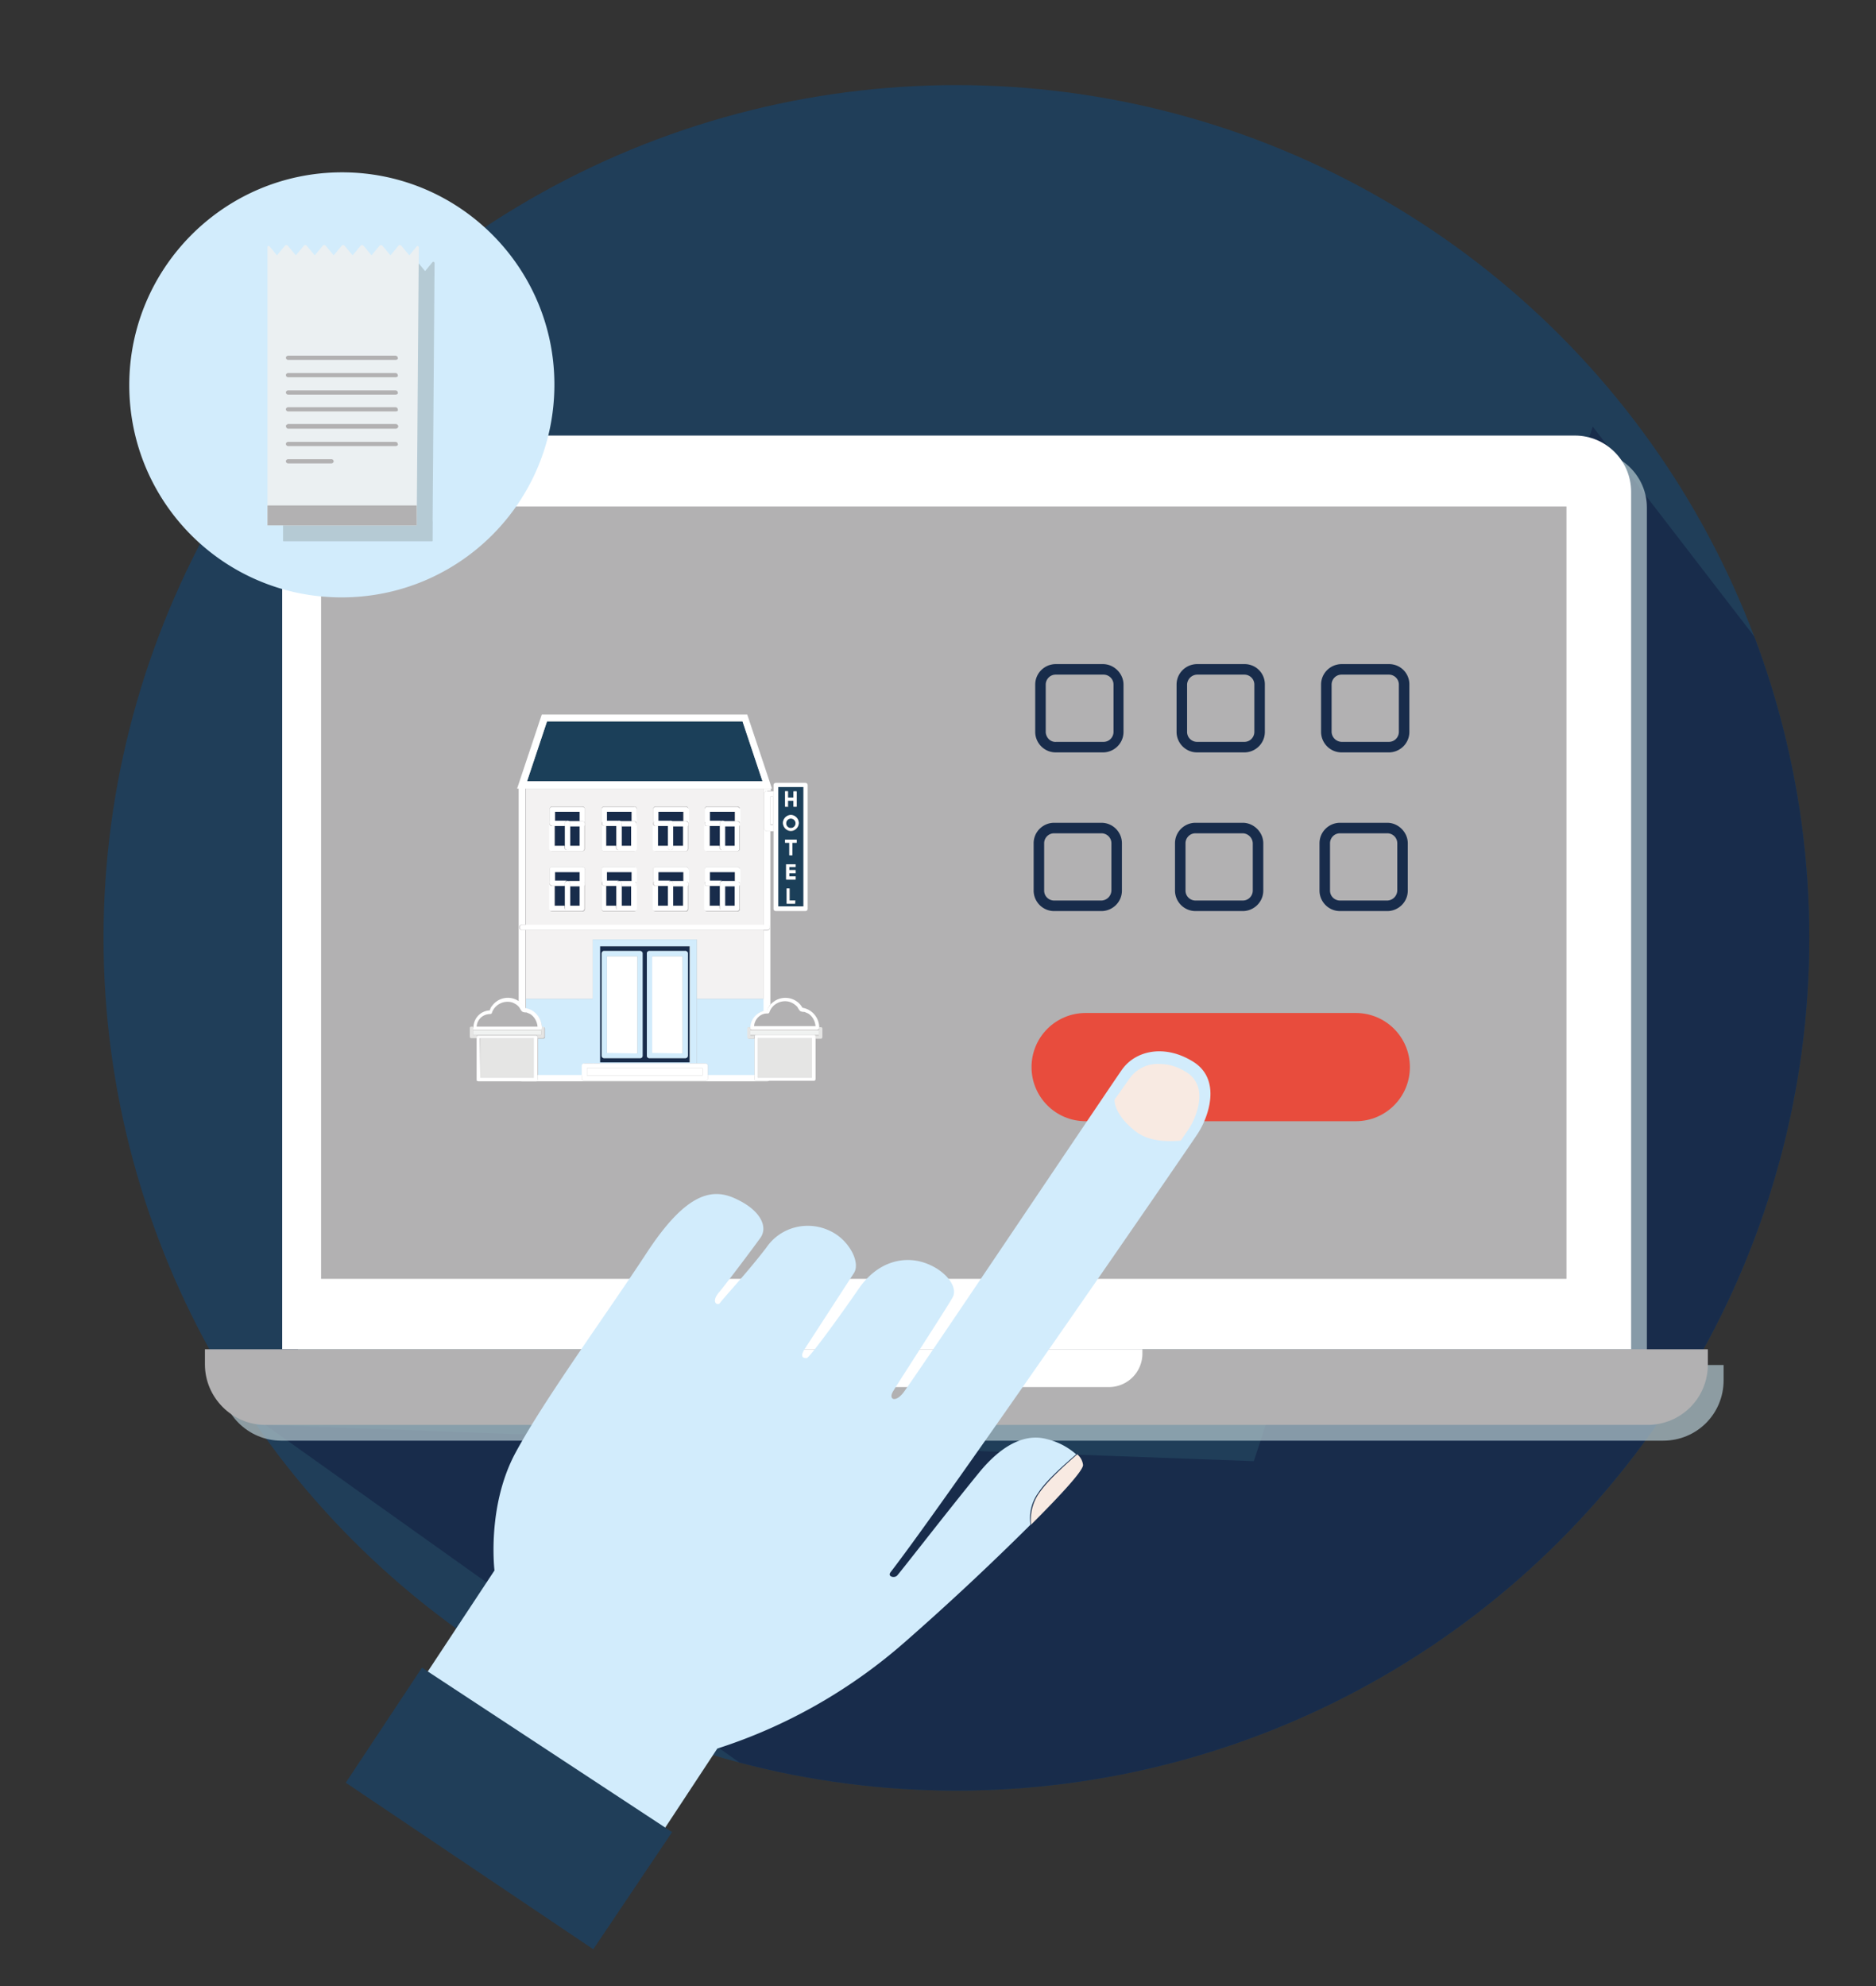 <svg xmlns="http://www.w3.org/2000/svg" xmlns:xlink="http://www.w3.org/1999/xlink" viewBox="0 0 357 378"><rect x="0" y="0" width="357" height="378" fill="#333333" stroke="none"/><circle fill="#203e59" cx="182" cy="178.5" r="162.3"/><defs><circle id="A" cx="182" cy="178.5" r="162.3"/><path id="B" d="M316.5 274.2h-263c-6.3 0-11.5-5.2-11.5-11.5v-2.9h286v2.9c0 6.4-5.1 11.5-11.5 11.5z"/><path id="C" d="M214 267h-58c-3.5 0-6.4-2.9-6.4-6.4v-.8h70.8v.8a6.38 6.38 0 0 1-6.4 6.4z"/><path id="D" d="M108.5 157.2h1.9v3.8h-1.9z"/><path id="E" d="M110.4 156.3v-1.8h-4.8v1.8h2.4z"/><path id="F" d="M105.1 157.2h2.4v-.5a.47.47 0 0 1 .5-.5h-2.9c-.3 0-.5.1-.5.4s.1.5.4.5c0 .1.1.1.1.1z"/><path id="G" d="M110.8 156.3H108a.47.47 0 0 1 .5.5v.5h2.4c.3 0 .4-.3.4-.5-.1-.3-.2-.5-.5-.5z"/><path id="H" d="M107.5 156.7v4.6a.47.47 0 1 0 1 0v-4.6a.47.47 0 0 0-.5-.5c-.3 0-.5.3-.5.5z"/><path id="I" d="M107.5 168.2v4.6a.47.47 0 1 0 1 0v-4.6a.47.47 0 1 0-1 0z"/><path id="J" d="M120.6 156.3h-2.8a.47.47 0 0 1 .5.5v.5h2.4c.3 0 .4-.3.4-.5-.1-.3-.2-.5-.5-.5z"/><path id="K" d="M115 157.2h2.4v-.5a.47.47 0 0 1 .5-.5H115c-.3 0-.4.3-.4.5 0 .3.2.5.4.5z"/><path id="L" d="M130.5 157.2h-.5v3.8h-1.9v.3a.47.47 0 1 1-1 0v-.3h-1.9v-3.8h-.5a.47.47 0 0 1-.5-.5v4.8a.47.47 0 0 0 .5.5h5.7a.47.47 0 0 0 .5-.5v-4.8c0 .3-.2.5-.4.5z"/><path id="M" d="M130.5 156.3h-2.9a.47.47 0 0 1 .5.5v.5h2.4c.3 0 .5-.1.5-.4s-.1-.5-.4-.5c0-.1-.1-.1-.1-.1z"/><path id="N" d="M124.8 157.2h2.4v-.5a.47.47 0 0 1 .5-.5h-2.9c-.3 0-.4.3-.4.5 0 .3.1.5.4.5z"/><path id="O" d="M130.5 165h-5.7a.47.47 0 0 0-.5.5v2.7a.47.47 0 0 1 .5-.5h.5V166h4.8v1.8h.5a.47.47 0 0 1 .5.5v-2.7c-.1-.4-.4-.6-.6-.6z"/><path id="P" d="M140.3 157.2h-.5v3.8h-1.9v.3a.47.47 0 1 1-1 0v-.3H135v-3.8h-.5a.47.47 0 0 1-.5-.5v4.8a.47.47 0 0 0 .5.5h5.7a.47.47 0 0 0 .5-.5v-4.8c0 .3-.2.5-.4.5z"/><path id="Q" d="M78.3 71.5H57.8c-.2 0-.4-.2-.4-.4s.2-.4.4-.4h20.5c.2 0 .4.2.4.4.1.2-.1.4-.4.4z"/><path id="R" d="M66.1 91.2h-8.3c-.2 0-.4-.2-.4-.4s.2-.4.4-.4h8.3c.2 0 .4.2.4.4s-.2.4-.4.4z"/><path id="S" d="M75.3 68.5H54.8c-.2 0-.4-.2-.4-.4s.2-.4.4-.4h20.5c.2 0 .4.2.4.4.1.2-.1.4-.4.4z"/></defs><clipPath id="T"><use xlink:href="#A"/></clipPath><g clip-path="url(#T)"><path fill="#182c4b" d="M50.5 271.2L190.6 371h183.9V174l-71.4-92.8-64.5 196.9z"/></g><g opacity=".75" fill="#abbfc7"><path d="M313.3,259.8H56.7V96.6c0-5.9,4.8-10.7,10.7-10.7h235.3c5.9,0,10.7,4.8,10.7,10.7V259.8z"/><use xlink:href="#B"/><path d="M64.1 99.4h237v147h-237z"/><use xlink:href="#C"/></g><path fill="#fff" d="M310.3,256.8H53.7V93.6c0-5.9,4.8-10.7,10.7-10.7h235.3c5.9,0,10.7,4.8,10.7,10.7V256.8z"/><g fill="#b2b1b2"><use xlink:href="#B" x="-3" y="-3"/><path d="M61.1 96.4h237v147h-237z"/></g><use xlink:href="#C" x="-3" y="-3" fill="#fff"/><path d="M112.8 178.8h19.8v11.3h12.7V177h-45.2v13.1h12.7zm32.5-28.7h-45.2v26h45.2v-26zm-34 18.1v4.8a.47.47 0 0 1-.5.5h-5.7a.47.47 0 0 1-.5-.5v-7.5a.47.47 0 0 1 .5-.5h5.7a.47.47 0 0 1 .5.5v2.7zm0-11.5v4.8a.47.47 0 0 1-.5.5h-5.7a.47.47 0 0 1-.5-.5V154a.47.47 0 0 1 .5-.5h5.7a.47.47 0 0 1 .5.5v2.7zm9.8 11.5v4.8a.47.47 0 0 1-.5.5H115a.47.47 0 0 1-.5-.5v-7.5c0-.3.2-.5.4-.5h5.7a.47.47 0 0 1 .5.5v2.7zm0-11.5v4.8a.47.47 0 0 1-.5.5H115a.47.47 0 0 1-.5-.5V154a.47.47 0 0 1 .5-.5h5.7a.47.47 0 0 1 .5.5l-.1 2.7zm9.9 11.5v4.8a.47.47 0 0 1-.5.5h-5.7a.47.47 0 0 1-.5-.5v-7.5a.47.47 0 0 1 .5-.5h5.7a.47.47 0 0 1 .5.5v2.7zm0-11.5v4.8a.47.47 0 0 1-.5.5h-5.7a.47.47 0 0 1-.5-.5V154a.47.47 0 0 1 .5-.5h5.7a.47.47 0 0 1 .5.5v2.7zm9.8 11.5v4.8a.47.47 0 0 1-.5.5h-5.7a.47.47 0 0 1-.5-.5v-7.5a.47.47 0 0 1 .5-.5h5.7a.47.47 0 0 1 .5.5v2.7zm0-6.7a.47.47 0 0 1-.5.5h-5.7a.47.47 0 0 1-.5-.5V154a.47.47 0 0 1 .5-.5h5.7a.47.47 0 0 1 .5.5v7.5z" fill="#f3f2f2"/><path fill="#1b3f59" d="M141.3 137.3h-37.2l-3.8 11.4h44.8z"/><g fill="#182c4b"><use xlink:href="#D"/><use xlink:href="#D" x="-2.9"/><use xlink:href="#E"/></g><path fill="#fff" d="M146.6 151.6h.5v5.3h-.5z"/><path d="M148.1 172.5h4.8v-22.7h-4.8v22.7zm3.2-.5h-1.6v-2.9h.6v2.3h1.1l-.1.6zm.1-7h-1.2v.6h1.2v.6h-1.2v.6h1.2v.6h-1.8v-2.9h1.8v.5zm.2-4.6h-.8v2.3h-.6v-2.3h-.8v-.6h2.2v.6zm-2.2-9.8h.6v1.2h1v-1.1h.6v2.9h-.6v-1.2h-1v1.2h-.6v-3zm1.1 4.6a1.54 1.54 0 0 1 1.5 1.5 1.54 1.54 0 0 1-1.5 1.5 1.54 1.54 0 0 1-1.5-1.5 1.47 1.47 0 0 1 1.5-1.5zm0 2.4c.5 0 .9-.4.9-.9s-.4-.9-.9-.9-.9.4-.9.9.4.9.9.9z" fill="#1b3f59"/><path d="M149.9 152.4h1.1v1.1h.6v-2.9h-.6v1.2h-1.1v-1.2h-.5v2.9h.5zm.6 5.7a1.54 1.54 0 0 0 1.5-1.5 1.54 1.54 0 0 0-1.5-1.5 1.54 1.54 0 0 0-1.5 1.5 1.54 1.54 0 0 0 1.5 1.5zm0-2.3c.5 0 .9.4.9.9s-.4.9-.9.9-.9-.4-.9-.9.4-.9.9-.9zm-1.1 4.6h.8v2.4h.6v-2.4h.8v-.6h-2.2zm.2 7h1.8v-.6h-1.2v-.6h1.2v-.6h-1.2v-.6h1.2v-.5h-1.8zm.6 1.7h-.5v2.9h1.6v-.6h-1.1z" fill="#fff"/><g fill="#182c4b"><use xlink:href="#D" x="-2.9" y="11.4"/><use xlink:href="#D" y="11.4"/><use xlink:href="#E" y="11.4"/><use xlink:href="#E" x="9.8"/><use xlink:href="#D" x="9.8"/><use xlink:href="#D" x="6.9"/><use xlink:href="#D" x="6.9" y="11.4"/><use xlink:href="#E" x="9.8" y="11.4"/><use xlink:href="#D" x="9.8" y="11.4"/><use xlink:href="#D" x="16.7"/><use xlink:href="#D" x="19.6"/><use xlink:href="#E" x="19.6"/><use xlink:href="#D" x="19.6" y="11.4"/><use xlink:href="#E" x="19.6" y="11.4"/><use xlink:href="#D" x="16.7" y="11.4"/><path d="M139.8 156.3v-1.8h-4.7v1.8h2.3z"/><use xlink:href="#D" x="26.6"/><use xlink:href="#D" x="29.4"/><use xlink:href="#D" x="26.6" y="11.4"/><use xlink:href="#D" x="29.4" y="11.4"/><path d="M139.8 167.7v-1.8h-4.7v1.8h2.3z"/></g><path d="M145.4 192.4v-2.3h-12.8v12.3h1.6a.47.47 0 0 1 .5.5v1.8h8.9v-7h-1c-.2 0-.3-.1-.3-.3v-1.6c0-.2.1-.3.3-.3h.3c.1-1.5 1.1-2.7 2.5-3.1zm-34.6 10.5a.47.47 0 0 1 .5-.5h1.6v-12.3h-12.8v1.9c1.7.3 2.9 1.8 3 3.5h.3c.2 0 .3.1.3.3v1.6c0 .1 0 .2-.1.2-.1.1-.1.1-.2.1h-1v7h8.4v-1.8z" fill="#d2ecfc"/><path fill="#182c4b" d="M131.2 180.1h-17.1v22.1h17.1v-22.1zm-9.4 21.3H115a.47.47 0 0 1-.5-.5v-19.4c0-.3.2-.5.4-.5h6.8a.47.47 0 0 1 .5.5v19.4c.1.3-.1.5-.4.5zm8.6 0h-6.8a.47.47 0 0 1-.5-.5v-19.4a.47.47 0 0 1 .5-.5h6.8a.47.47 0 0 1 .5.5v19.4c0 .3-.3.5-.5.5z"/><path d="M115.5 182h5.8v18.5h-5.8zm8.6 0h5.8v18.5h-5.8zm-12.4 21.3h22v1.4h-22z" fill="#fff"/><path fill="#f0f2f1" d="M103 196.1H90v.9h13v-.9z"/><path fill="#e5e5e4" d="M92.4 205.1h9.3v-7.5H91.4v7.5h1z"/><path fill="#f0f2f1" d="M145.2 197h10.6v-.9h-13v.9h2.4z"/><path fill="#e5e5e4" d="M153.5 197.6h-9.3v7.5h10.3v-7.5h-1z"/><g fill="#fff"><path d="M143.6 205.4v-.8h-8.9v.6a.47.47 0 0 1-.5.5h-23a.47.47 0 0 1-.5-.5v-.6h-8.4v.8c0 .1 0 .2-.1.2-.1.1-.1.1-.2.1h-3c.1.1.2.1.4.1H146c.1 0 .2 0 .4-.1h-2.5c-.2 0-.3-.1-.3-.3z"/><use xlink:href="#F"/><use xlink:href="#G"/><use xlink:href="#F" y="11.4"/><path d="M99.8 191.9l.2.1v-15h-.7a.5.5 0 1 1 0-1h.7v-26h-1.3v40.6c.5.3.9.8 1.1 1.3zm45.5-41.8v26h.7a.5.5 0 1 1 0 1h-.7v15.4c.2 0 .4-.1.6-.1.2-.4.4-.8.7-1.2v-33h-.6a.65.65 0 0 1-.6-.6v-6.5a.65.65 0 0 1 .6-.6h.7v-.4h-1.4zm-34.5 7.1h-.5v3.8h-1.9v.3a.5.5 0 1 1-1 0v-.3h-1.9v-3.8h-.5a.47.47 0 0 1-.5-.5v4.8a.47.47 0 0 0 .5.5h5.7a.47.47 0 0 0 .5-.5v-4.8c.1.3-.1.5-.4.5z"/><path d="M110.8 153.6h-5.7a.47.47 0 0 0-.5.5v2.7a.47.47 0 0 1 .5-.5h.5v-1.8h4.7v1.8h.5a.47.47 0 0 1 .5.5V154c0-.2-.2-.4-.5-.4zm35.2-3.1a.65.65 0 0 0-.6.6v6.5a.65.65 0 0 0 .6.6h1.2v-7.6H146zm.6 1.1h.5v5.4h-.5v-5.4z"/><path d="M147.2 158.1V173c0 .2.2.4.4.4h5.7c.2 0 .4-.2.4-.4v-23.6c0-.2-.2-.4-.4-.4h-5.7c-.2 0-.4.2-.4.4v8.7zm5.7 14.4h-4.8v-22.7h4.8v22.7z"/><use xlink:href="#H"/><path d="M110.8 168.6h-.5v3.8h-1.9v.3a.47.47 0 1 1-1 0v-.3h-1.9v-3.8h-.5a.47.47 0 0 1-.5-.5v4.8a.47.47 0 0 0 .5.5h5.7a.47.47 0 0 0 .5-.5v-4.8c0 .3-.1.5-.4.5z"/><path d="M110.8 165h-5.7a.47.47 0 0 0-.5.5v2.7a.47.47 0 0 1 .5-.5h.5V166h4.7v1.8h.5a.47.47 0 0 1 .5.5v-2.7c0-.4-.2-.6-.5-.6z"/><use xlink:href="#G" y="11.4"/><use xlink:href="#I"/><path d="M120.6 157.2h-.5v3.8h-1.9v.3a.47.47 0 1 1-1 0v-.3h-1.9v-3.8h-.3a.47.47 0 0 1-.5-.5v4.8a.47.47 0 0 0 .5.5h5.7a.47.47 0 0 0 .5-.5v-4.8c0 .3-.2.5-.6.5z"/><path d="M120.6 153.6H115a.47.47 0 0 0-.5.5v2.7a.47.47 0 0 1 .5-.5h.5v-1.8h4.7v1.8h.5a.47.47 0 0 1 .5.5V154c-.1-.3-.3-.5-.6-.4z"/><use xlink:href="#J"/><use xlink:href="#K"/><use xlink:href="#H" x="9.8"/><path d="M120.6 168.6h-.5v3.8h-1.9v.3a.47.47 0 1 1-1 0v-.3h-1.9v-3.8h-.3a.47.47 0 0 1-.5-.5v4.8a.47.47 0 0 0 .5.5h5.7a.47.47 0 0 0 .5-.5v-4.8c-.1.4-.3.6-.6.5z"/><path d="M120.6 165H115a.47.47 0 0 0-.5.5v2.7a.47.47 0 0 1 .5-.5h.5V166h4.7v1.8h.5a.47.47 0 0 1 .5.5v-2.7c0-.4-.2-.6-.6-.6z"/><use xlink:href="#K" y="11.4"/><use xlink:href="#J" y="11.4"/><use xlink:href="#I" x="9.8"/><path d="M130.5 153.6h-5.7a.47.47 0 0 0-.5.5v2.7a.47.47 0 0 1 .5-.5h.5v-1.8h4.8v1.8h.5a.47.47 0 0 1 .5.5V154c-.2-.3-.4-.4-.6-.4z"/><use xlink:href="#L"/><use xlink:href="#M"/><use xlink:href="#N"/><use xlink:href="#H" x="19.6"/><use xlink:href="#L" y="11.4"/><use xlink:href="#O"/><use xlink:href="#M" y="11.4"/><use xlink:href="#N" y="11.4"/><use xlink:href="#I" x="19.6"/><path d="M140.3 153.6h-5.7a.47.47 0 0 0-.5.5v2.7a.47.47 0 0 1 .5-.5h.5v-1.8h4.8v1.8h.5a.47.47 0 0 1 .5.5V154c-.2-.2-.4-.4-.6-.4z"/><use xlink:href="#P"/><path d="M134.6 157.2h2.4v-.5a.47.47 0 0 1 .5-.5h-2.8c-.3 0-.5.1-.5.4-.2.3 0 .6.4.6-.1 0 0 0 0 0z"/><use xlink:href="#M" x="9.8"/><use xlink:href="#H" x="29.5"/><use xlink:href="#O" x="9.8"/><use xlink:href="#P" y="11.4"/><path d="M134.6 168.6h2.4v-.5a.47.47 0 0 1 .5-.5h-2.8c-.3 0-.5.1-.5.4-.2.4 0 .6.4.6-.1 0 0 0 0 0z"/><use xlink:href="#M" x="9.8" y="11.4"/><use xlink:href="#I" x="29.5"/><path d="M146 177a.47.47 0 1 0 0-1H99.4a.47.47 0 1 0 0 1H146z"/></g><path d="M112.8 178.8v23.6h19.8v-23.6h-19.8zm1.4 23.4v-22.1h17.1v22.1h-17.1zm8.1-20.7a.47.47 0 0 0-.5-.5H115a.47.47 0 0 0-.5.5v19.4a.47.47 0 0 0 .5.5h6.8a.47.47 0 0 0 .5-.5v-19.4zm-6.8 18.9V182h5.8v18.5l-5.8-.1zm15.4-18.9a.47.47 0 0 0-.5-.5h-6.8a.47.47 0 0 0-.5.5v19.4a.47.47 0 0 0 .5.5h6.8a.47.47 0 0 0 .5-.5v-19.4zm-6.8 18.9V182h5.8v18.5l-5.8-.1z" fill="#d2ecfc"/><path fill="#fff" d="M134.7 202.9a.47.47 0 0 0-.5-.5h-23a.47.47 0 0 0-.5.5v2.3a.47.47 0 0 0 .5.5h23a.47.47 0 0 0 .5-.5v-2.3zm-23 1.8v-1.4h22v1.4h-22z"/><path fill="#e5e5e4" d="M90.7 197.3c0-.1.1-.3.2-.3H90v-.9h13v.9h-.9c.1 0 .2.2.2.3v.3h1c.1 0 .2 0 .2-.1.1-.1.1-.1.1-.2v-1.6c0-.2-.1-.3-.3-.3h-.3v.3c0 .1 0 .1-.1.2s-.2.2-.3.1H90.3c-.2 0-.3-.1-.3-.3v-.3h-.3c-.2 0-.3.1-.3.3v1.6c0 .2.1.3.3.3h1v-.3z"/><path d="M102 205.8c.1 0 .2 0 .2-.1.1-.1.1-.1.1-.2v-8.1c0-.1-.1-.3-.2-.3H90.9c-.1 0-.2.2-.2.3v8.1c0 .2.1.3.3.3h11zm-10.7-8.2h10.3v7.5H91.4l-.1-7.5zm-1.3-1.9c0 .2.1.3.3.3h12.4c.1 0 .2-.1.3-.1 0-.1.1-.1.1-.2v-.3c-.1-1.7-1.3-3.2-3-3.5l-.2-.1c-.3-.5-.6-.9-1.1-1.2-1.7-1.2-4-.8-5.2.9-.2.2-.3.5-.4.8-1.7.1-3 1.4-3.1 3.1l-.1.3zm3.3-2.7c.1 0 .3-.1.3-.2.5-1.6 2.3-2.5 3.9-2 .5.2 1 .5 1.3.9.2.3.4.8.7.9s.5.1.7.1c.2.1.5.2.7.3.8.5 1.3 1.4 1.4 2.4H90.7c.1-1.4 1.2-2.4 2.6-2.4z" fill="#fff"/><path fill="#e5e5e4" d="M156.5 195.8c0-.2-.1-.3-.3-.3h-.3v.3c0 .1 0 .1-.1.2s-.2.2-.3.1h-12.4c-.2 0-.3-.1-.3-.3v-.3h-.3c-.2 0-.3.1-.3.3v1.6c0 .2.1.3.3.3h1v-.3c0-.1.1-.3.2-.3h-.9v-.9h13v.9h-.8c.1 0 .2.2.2.3v.3h1c.1 0 .2 0 .2-.1.1-.1.1-.1.1-.2v-1.6z"/><path d="M155.2 197.3c0-.1-.1-.3-.2-.3h-11.2c-.1 0-.2.2-.2.3v8.1c0 .2.1.3.3.3h11c.1 0 .2 0 .2-.1.1-.1.1-.1.1-.2v-8.1zm-.7 7.8h-10.3v-7.5h10.3v7.5zm-8.6-12.8c-.2 0-.4 0-.6.1-1.4.4-2.4 1.6-2.5 3v.3c0 .2.1.3.3.3h12.4c.1 0 .2-.1.3-.1 0-.1.1-.1.1-.2v-.3c-.1-1.8-1.4-3.3-3.2-3.6-1-1.8-3.3-2.4-5.1-1.4-.3.2-.6.4-.9.7-.3.4-.6.8-.8 1.2zm5.8-.7c.2.3.4.8.7.9s.5.1.7.1c.2.1.5.2.7.3.8.5 1.3 1.4 1.4 2.4h-11.7c.1-1.4 1.3-2.5 2.6-2.4.1 0 .3-.1.3-.2.5-1.6 2.3-2.5 3.9-2 .6.2 1 .5 1.4.9zm-51.6-41.5h46.8l-4.7-14.1h-39.1l-4.7 14.1h1.7zm.2-1.4l3.8-11.4h37.2l3.8 11.4h-44.8z" fill="#fff"/><path d="M210 128.4c1 0 1.9.8 1.9 1.9v9c0 1-.8 1.9-1.9 1.9h-9c-1 .1-1.9-.7-2-1.8v-9.1c0-1 .8-1.9 1.9-1.9h9m0-2h-9c-2.1 0-3.9 1.7-3.9 3.9v9c0 2.1 1.7 3.9 3.9 3.9h9c2.1 0 3.9-1.7 3.9-3.9v-9c0-2.1-1.8-3.9-3.9-3.9zm-.3 32.2c1 0 1.9.8 1.9 1.9v9a1.97 1.97 0 0 1-1.9 1.9h-9c-1 0-1.9-.8-1.9-1.9v-9c0-1 .8-1.9 1.9-1.9h9m0-2h-9c-2.1 0-3.9 1.7-3.9 3.9v9c0 2.1 1.7 3.9 3.9 3.9h9c2.1 0 3.9-1.7 3.9-3.9v-9c0-2.1-1.7-3.9-3.9-3.9zm27.2-28.2c1 0 1.9.8 1.9 1.9v9c0 1-.8 1.9-1.9 1.9h-9c-1 0-1.9-.8-1.9-1.9v-9a1.97 1.97 0 0 1 1.9-1.9h9m0-2h-9c-2.1 0-3.9 1.7-3.9 3.9v9c0 2.1 1.7 3.9 3.9 3.9h9c2.1 0 3.9-1.7 3.9-3.9v-9a3.84 3.84 0 0 0-3.9-3.9zm-.3 32.2a1.97 1.97 0 0 1 1.9 1.9v9c0 1-.8 1.9-1.9 1.9h-9c-1 0-1.9-.8-1.9-1.9v-9c0-1 .8-1.9 1.9-1.9h9m0-2h-9c-2.1 0-3.9 1.7-3.9 3.9v9c0 2.1 1.7 3.9 3.9 3.9h9c2.1 0 3.9-1.7 3.9-3.9v-9c0-2.1-1.8-3.9-3.9-3.9zm27.8-28.2c1 0 1.9.8 1.9 1.9v9c0 1-.8 1.9-1.9 1.9h-9a1.97 1.97 0 0 1-1.9-1.9v-9c0-1 .8-1.9 1.9-1.9h9m0-2h-9c-2.1 0-3.9 1.7-3.9 3.9v9c0 2.1 1.7 3.9 3.9 3.9h9c2.1 0 3.9-1.7 3.9-3.9v-9a3.84 3.84 0 0 0-3.9-3.9zm-.3 32.2c1 0 1.9.8 1.9 1.9v9a1.97 1.97 0 0 1-1.9 1.9h-9c-1 0-1.9-.8-1.9-1.9v-9c0-1 .8-1.9 1.9-1.9h9m0-2h-9c-2.1 0-3.9 1.7-3.9 3.9v9c0 2.1 1.7 3.9 3.9 3.9h9c2.1 0 3.9-1.7 3.9-3.9v-9c0-2.1-1.8-3.9-3.9-3.9z" fill="#182c4b"/><path fill="#e84c3d" d="M206.6 192.8H258c5.7 0 10.3 4.6 10.3 10.3s-4.6 10.3-10.3 10.3h-51.4c-5.7 0-10.3-4.6-10.3-10.3s4.6-10.3 10.3-10.3z"/><path d="M105.5 73.2c0 22.4-18.1 40.5-40.5 40.5S24.6 95.6 24.6 73.3s18.1-40.5 40.5-40.5c22.3 0 40.4 18.1 40.4 40.4zM94.1 298.9s-1.5-12.2 4-22.4 17.2-26.2 25-38.1 12.8-12.3 17.2-10.1c4.4 2.1 5.9 5.2 4.4 7.3s-6.7 9-7.9 10.4c-1.6 1.9-.2 2.6.2 2 .9-1.2 5.2-5.8 8.8-10.5 2.7-4 7.9-5.3 12.2-3.2 3.6 1.7 5.8 6 4.5 8l-9.4 14.5c-1 1.6-.1 1.7.4 1.7s6.4-8.1 9.9-13.2 8.4-6.3 12.4-5 6.6 4.6 5.5 6.6-10.6 16.6-11.4 18 .4 2.1 1.9.3 39.1-57.9 41.7-61.6 8.2-4.9 13.6-1.5 2.9 10.5.8 13.7-47.6 69.4-58.4 83.4c-.7.9.7 1.2 1.2.7s9.8-12.5 15.6-19.6c6.2-7.6 11-6.9 12.9-6.4 2.1.5 4 1.5 5.6 2.9-1.6 1.4-5.6 4.8-7.2 7.3-1.3 1.8-1.8 3.9-1.5 6.1a518.3 518.3 0 0 1-24.1 22.5c-10.3 9-22.4 15.9-35.5 20.1l-10.8 16.4-45-30 13.4-20.3z" fill="#d2ecfc"/><path d="M197.8 284.1c1.7-2.5 5.6-5.9 7.2-7.3a3.09 3.09 0 0 1 1.1 2c.1 1-3.9 5.4-9.9 11.4-.2-2.1.3-4.3 1.6-6.1zm17.2-78.9a6.52 6.52 0 0 1 5.6-2.7c1.9 0 3.7.6 5.2 1.6 1.2.7 2 1.9 2.3 3.2.6 2.8-.9 6.1-1.9 7.6l-1.5 2.2c-2.5.2-6 .2-8.5-1.7s-4.1-4.2-4.1-6.1l2.9-4.1z" fill="#f8eae2"/><path fill="#203e59" d="M80.3 317.4l47.6 31.3-15 22.3-47.1-31.7z"/><g opacity=".75" fill="#abbfc7"><path d="M82.3 103H53.9V50c0-.1.1-.2.2-.2s.1 0 .2.1l1.4 1.7 1.5-1.8c.1-.2.4-.2.5-.1l.1.1 1.5 1.8 1.5-1.8c.1-.2.4-.2.5-.1l.1.1 1.5 1.8 1.5-1.8c.1-.2.4-.2.5-.1l.1.1 1.5 1.8 1.5-1.8c.1-.2.4-.2.5-.1l.1.1 1.5 1.8 1.5-1.8c.1-.2.4-.2.5-.1l.1.1 1.5 1.8 1.5-1.8c.1-.2.4-.2.5-.1l.1.1 1.5 1.8 1.5-1.8c.1-.2.4-.2.5-.1l.1.1 1.5 1.8 1.4-1.7c.1-.1.2-.1.3 0 .1 0 .1.1.1.2l-.4 52.9z"/><path d="M53.9 99.2h28.4v3.8H53.9z"/><use xlink:href="#Q"/><use xlink:href="#Q" y="3.3"/><use xlink:href="#Q" y="6.6"/><path d="M78.3 81.3H57.8c-.2 0-.4-.2-.4-.4s.2-.4.4-.4h20.5c.2 0 .4.2.4.4.1.3-.1.4-.4.4zm0 3.3H57.8c-.2 0-.4-.3-.4-.5s.2-.3.4-.4h20.5c.2 0 .4.1.5.4 0 .2-.1.4-.4.5h-.1z"/><use xlink:href="#Q" y="16.4"/><use xlink:href="#R"/></g><path fill="#ebf0f2" d="M79.3 100H50.9V47c0-.1.1-.2.2-.2s.1 0 .2.1l1.4 1.7 1.5-1.8c.1-.2.4-.2.5-.1l.1.1 1.5 1.8 1.5-1.8c.1-.2.4-.2.5-.1l.1.1 1.5 1.8 1.5-1.8c.1-.2.4-.2.5-.1l.1.1 1.5 1.8 1.5-1.8c.1-.2.4-.2.5-.1l.1.1 1.5 1.8 1.5-1.8c.1-.2.4-.2.5-.1l.1.1 1.5 1.8 1.5-1.8c.1-.2.4-.2.5-.1l.1.1 1.5 1.8 1.5-1.8c.1-.2.4-.2.5-.1l.1.1 1.5 1.8 1.4-1.7c.1-.1.2-.1.3 0 .1 0 .1.1.1.2l-.4 52.9z"/><g fill="#b2b1b2"><path d="M50.9 96.2h28.4v3.8H50.9z"/><use xlink:href="#S"/><use xlink:href="#S" y="3.3"/><use xlink:href="#S" y="6.6"/><path d="M75.3 78.3H54.8c-.2 0-.4-.2-.4-.4s.2-.4.4-.4h20.5c.2 0 .4.2.4.4.1.3-.1.4-.4.4zm0 3.3H54.8c-.2 0-.4-.3-.4-.5s.2-.3.4-.4h20.5c.2 0 .4.1.5.4 0 .2-.1.4-.4.5h-.1z"/><use xlink:href="#S" y="16.4"/><use xlink:href="#R" x="-3" y="-3"/></g></svg>